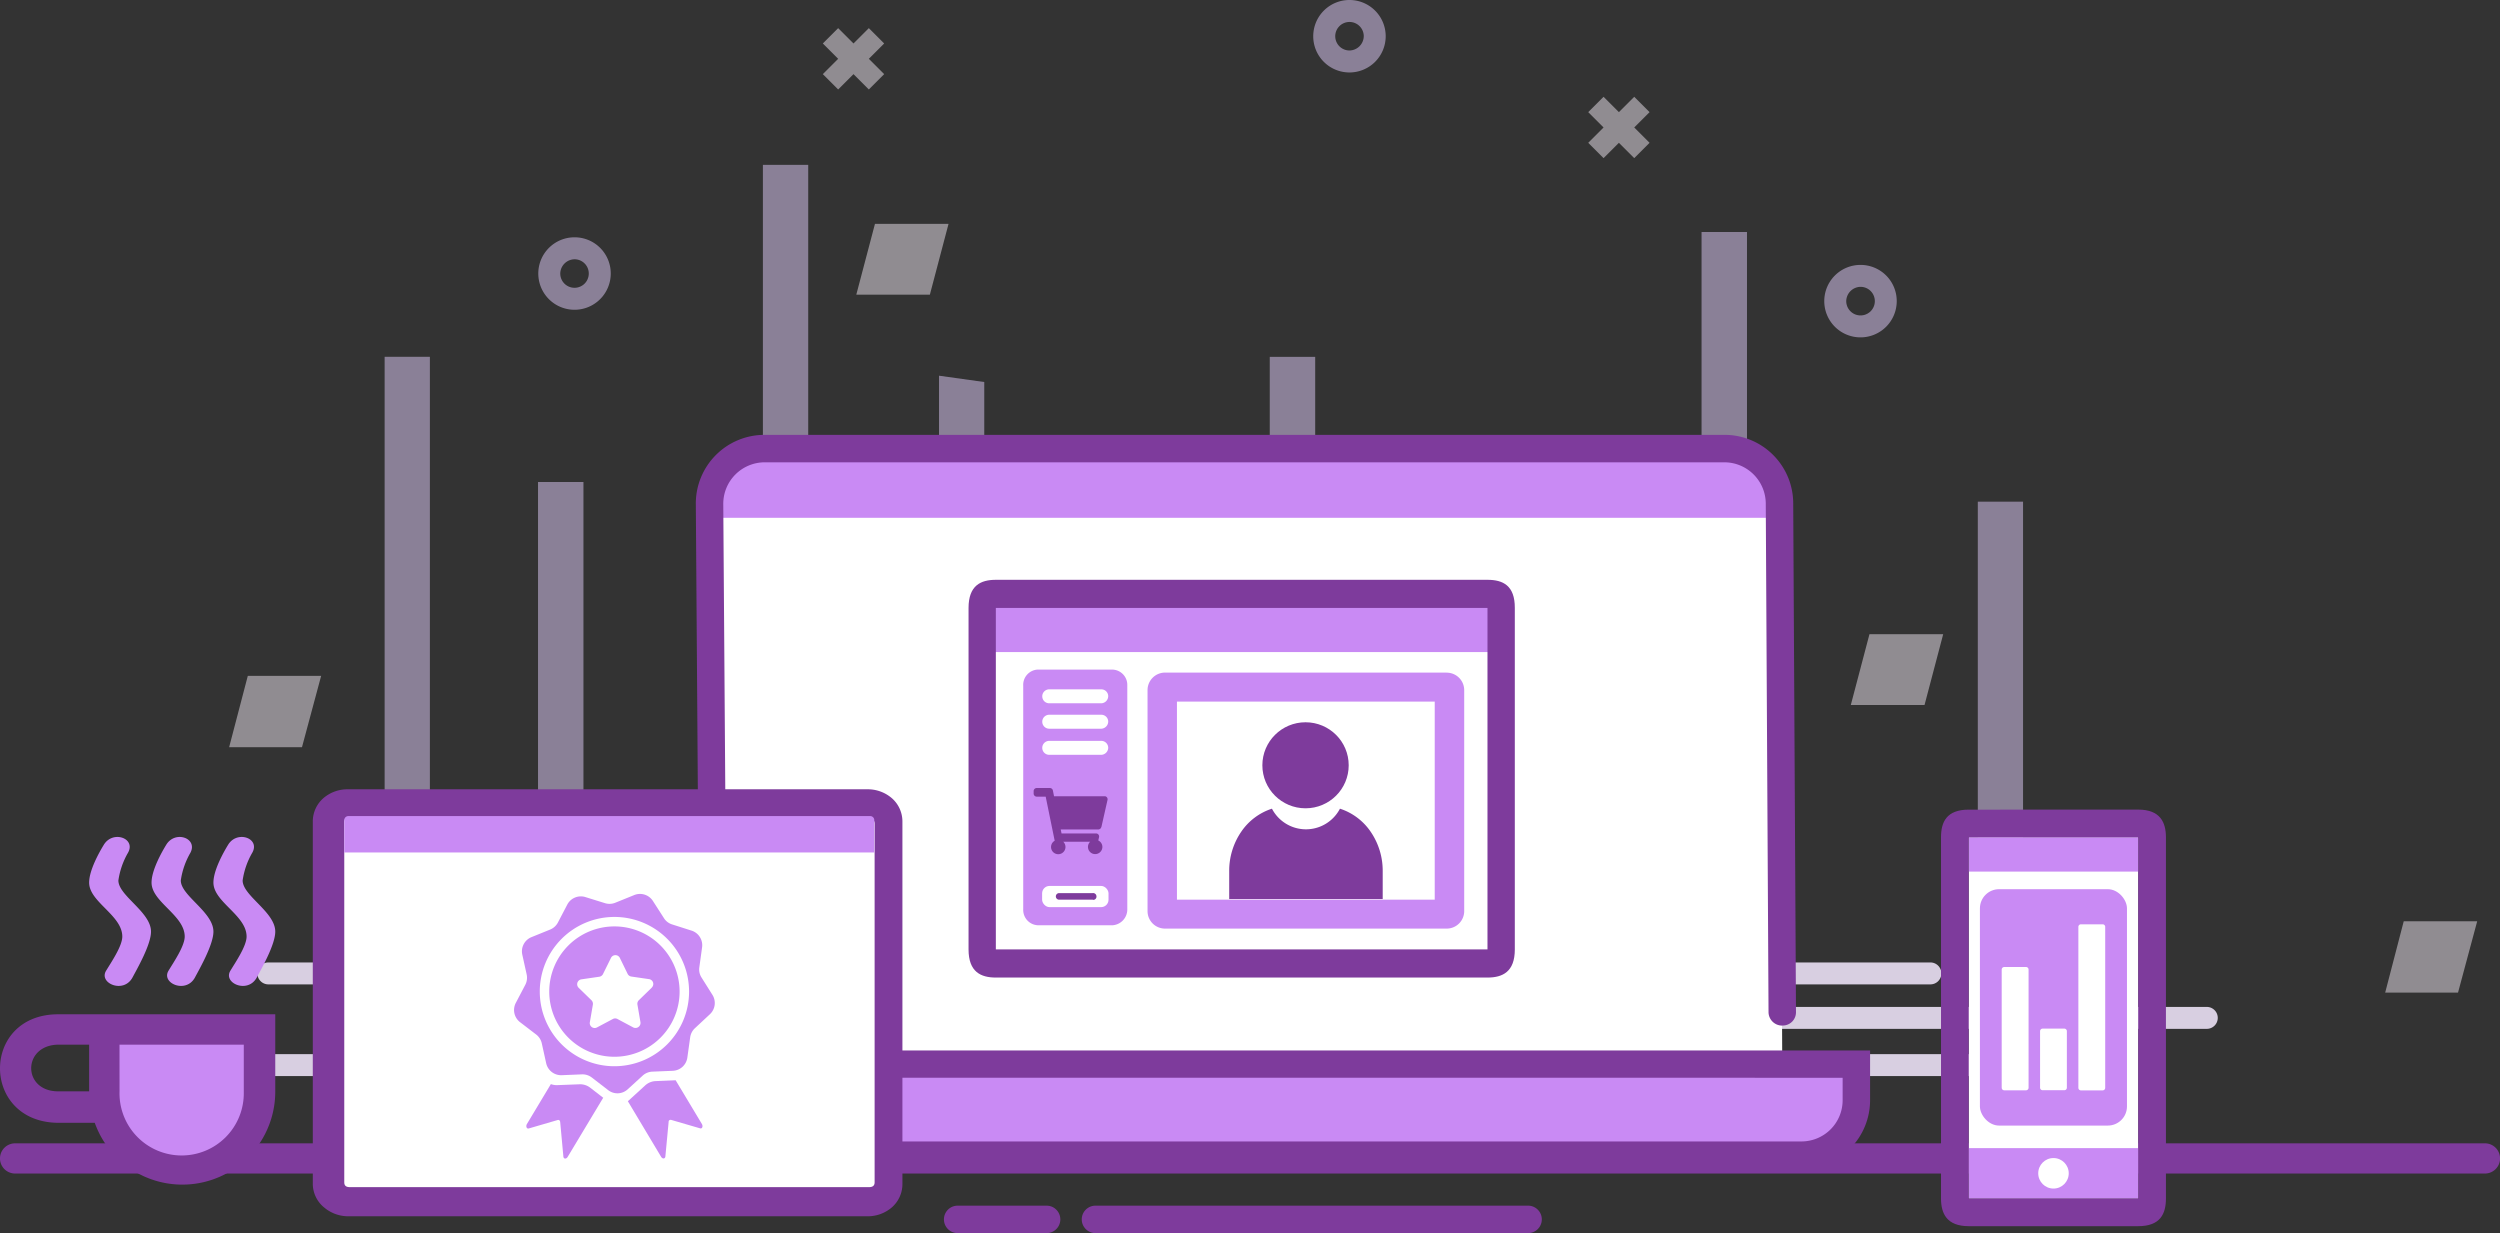 <svg xmlns="http://www.w3.org/2000/svg" viewBox="0 0 652.11 321.65"><rect x="0" y="0" width="652.11" height="321.65" fill="#333333" stroke="none"/><defs><style>.cls-1{fill:#e2cffc;}.cls-1,.cls-2{opacity:0.5;}.cls-2{fill:#eee7f1;isolation:isolate;}.cls-3{fill:#d8cfe1;}.cls-4{fill:#7e3b9c;}.cls-5{fill:#c98af4;}.cls-6{fill:#fff;}</style></defs><g id="Ebene_2" data-name="Ebene 2"><g id="Ebene_1-2" data-name="Ebene 1"><g id="Gruppe_26992" data-name="Gruppe 26992"><g id="Gruppe_26991" data-name="Gruppe 26991"><path id="Pfad_41477" data-name="Pfad 41477" class="cls-1" d="M100.33,233.44a11.8,11.8,0,0,0,11.8-11.8V93.07h-11.8Z"/><path id="Pfad_41477-2" data-name="Pfad 41477-2" class="cls-1" d="M527.7,271.22a11.8,11.8,0,0,1-11.8-11.8V130.85h11.8Z"/><path id="Pfad_41478" data-name="Pfad 41478" class="cls-1" d="M244.94,233.45a11.8,11.8,0,0,0,11.8-11.8h0v-122L244.94,98Z"/><path id="Pfad_41487" data-name="Pfad 41487" class="cls-1" d="M320.46,201h10.75V93.08h11.85V212.81h-23.2Z"/><path id="Pfad_41487-2" data-name="Pfad 41487-2" class="cls-1" d="M221.57,150.9H210.82V43H199V162.76h23.21Z"/><path id="Pfad_55324" data-name="Pfad 55324" class="cls-1" d="M162.94,233.6H152.19V125.73H140.34V245.46h23.2Z"/><path id="Pfad_55324-2" data-name="Pfad 55324-2" class="cls-1" d="M433.09,168.38h10.75V60.51h11.85V180.24H432.48Z"/><path id="Pfad_58223" data-name="Pfad 58223" class="cls-1" d="M149.86,67.63a3.72,3.72,0,1,1-3.72,3.72h0a3.79,3.79,0,0,1,3.72-3.72m0-5.73a9.45,9.45,0,1,0,9.45,9.45h0a9.43,9.43,0,0,0-9.43-9.45Z"/><path id="Pfad_58195" data-name="Pfad 58195" class="cls-2" d="M59.77,194.9h19l5-18.61H64.64Z"/><path id="Pfad_58196" data-name="Pfad 58196" class="cls-2" d="M622.16,258.92h19l5-18.61H627Z"/><path id="Pfad_58206" data-name="Pfad 58206" class="cls-3" d="M452.36,280.69h65.87a2.87,2.87,0,1,0,0-5.73H452.36a2.87,2.87,0,0,0-2.86,2.87A3,3,0,0,0,452.36,280.69Z"/><path id="Pfad_58207" data-name="Pfad 58207" class="cls-3" d="M31.6,280.69H97.47a2.87,2.87,0,0,0,0-5.73H31.6a2.89,2.89,0,0,0-2.87,2.87A3,3,0,0,0,31.6,280.69Z"/><path id="Pfad_58208" data-name="Pfad 58208" class="cls-3" d="M457.12,268.37H575.63a2.86,2.86,0,1,0,0-5.72H457.12a2.86,2.86,0,0,0,0,5.72Z"/><path id="Pfad_58214" data-name="Pfad 58214" class="cls-3" d="M463.82,256.77h39.66a2.86,2.86,0,1,0,.11-5.72H463.82a2.86,2.86,0,1,0-.1,5.72Z"/><path id="Pfad_58215" data-name="Pfad 58215" class="cls-3" d="M70,256.77h39.66a2.86,2.86,0,0,0,0-5.72H70a2.86,2.86,0,0,0,0,5.72Z"/><path id="Pfad_58217" data-name="Pfad 58217" class="cls-2" d="M223.36,76.86h19.19l4.87-18.47H228.23Z"/><path id="Pfad_58218" data-name="Pfad 58218" class="cls-2" d="M482.77,183.9H502l4.87-18.48H487.64Z"/><path id="Pfad_58219" data-name="Pfad 58219" class="cls-2" d="M414.28,37.25l4,4,4-4,4,4,4-4-4-4,4-4-4-4-4,4-4-4-4,4,4,4Z"/><path id="Pfad_58220" data-name="Pfad 58220" class="cls-2" d="M230.63,11.34l-4-4-4,4-4-4-4,4,4,4-4,4,4,4,4-4,4,4,4-4-4-4Z"/><path id="Pfad_58221" data-name="Pfad 58221" class="cls-1" d="M485.3,74.82a3.73,3.73,0,1,1-3.72,3.73h0a3.79,3.79,0,0,1,3.72-3.73m0-5.72a9.45,9.45,0,1,0,9.45,9.45h0a9.43,9.43,0,0,0-9.43-9.45Z"/><path id="Pfad_58222" data-name="Pfad 58222" class="cls-1" d="M352,13.17a3.72,3.72,0,1,1,3.73-3.72h0A3.79,3.79,0,0,1,352,13.17m0,5.73a9.45,9.45,0,1,0-9.45-9.45h0A9.44,9.44,0,0,0,352,18.9h0Z"/></g><g id="Gruppe_26389" data-name="Gruppe 26389"><path id="Pfad_58225" data-name="Pfad 58225" class="cls-4" d="M285.75,314.49H398.59a3.58,3.58,0,0,1,0,7.16H285.75a3.58,3.58,0,0,1,0-7.16Z"/><path id="Pfad_58226" data-name="Pfad 58226" class="cls-4" d="M249.81,314.49H273a3.58,3.58,0,0,1,0,7.16h-23.2a3.58,3.58,0,0,1,0-7.16Z"/><path id="Pfad_58227" data-name="Pfad 58227" class="cls-5" d="M469.91,301.17H179.07a14.36,14.36,0,0,1-14.32-14.32V277.4H484.22v9.45A14.36,14.36,0,0,1,469.91,301.17Z"/><path id="Pfad_58228" data-name="Pfad 58228" class="cls-6" d="M199.41,116.44H449.86a14.36,14.36,0,0,1,14.32,14.32l.71,146.64L185.8,275l-.71-144.2A14.36,14.36,0,0,1,199.41,116.44Z"/><path id="Pfad_58229" data-name="Pfad 58229" class="cls-5" d="M199.41,116.16H449.86c7.87,0,14.32,9.3,14.32,10.31l.71,8.59H185.8L188,122.17C188,121.17,191.53,116.16,199.41,116.16Z"/><path id="Pfad_58230" data-name="Pfad 58230" class="cls-4" d="M464.89,267.52a3.55,3.55,0,0,1-3.58-3.51h0v-.08l-.72-132.6a10.82,10.82,0,0,0-10.73-10.74H199.4a10.83,10.83,0,0,0-10.74,10.74l.58,82.36a3.54,3.54,0,0,1-3.51,3.58h-.07a3.54,3.54,0,0,1-3.58-3.51v-.07l-.58-82.36a17.91,17.91,0,0,1,17.9-17.9H449.85a17.89,17.89,0,0,1,17.9,17.89h0l.72,132.6a3.45,3.45,0,0,1-3.33,3.58h-.25Z"/><path id="Pfad_58231" data-name="Pfad 58231" class="cls-4" d="M186.09,278.54a3.54,3.54,0,0,1-3.58-3.51V275l-.43-61.43a3.54,3.54,0,0,1,3.51-3.58h.06a3.54,3.54,0,0,1,3.58,3.51h0a.08.08,0,0,1,0,.07l.44,61.43a3.56,3.56,0,0,1-3.51,3.58h-.07Z"/><path id="Pfad_58232" data-name="Pfad 58232" class="cls-4" d="M469.9,304.89H179.07a17.92,17.92,0,0,1-17.9-17.9V274H487.8v13A17.91,17.91,0,0,1,469.9,304.89ZM168.33,281.12V287a10.75,10.75,0,0,0,10.74,10.74H469.9A10.75,10.75,0,0,0,480.64,287v-5.87Z"/><path id="Pfad_58216" data-name="Pfad 58216" class="cls-4" d="M648.18,306.11H3.94a3.94,3.94,0,0,1,0-7.88H648.18a3.94,3.94,0,0,1,0,7.88Z"/></g><g id="Gruppe_26383" data-name="Gruppe 26383"><path id="Pfad_54710" data-name="Pfad 54710" class="cls-6" d="M391.76,156.63l-.4,95.07-134.23-.36-.22-94.58Z"/><path id="Pfad_54711" data-name="Pfad 54711" class="cls-5" d="M263.52,153.72H382.73c5.45,0,9.86,8.1,9.86,8.91l.52,7.46H254.18l1.45-11.19C255.63,158.1,258.07,153.72,263.52,153.72Z"/><path id="Pfad_54715" data-name="Pfad 54715" class="cls-4" d="M388,151.24H259.76c-3.92,0-7.12,1.46-7.12,7.34v89.07c0,5.87,3.2,7.34,7.12,7.34H388c3.92,0,7.13-1.47,7.13-7.34V158.58C395.16,152.7,392,151.24,388,151.24Zm0,96.4H259.76V158.57H388Z"/><path id="Pfad_54716" data-name="Pfad 54716" class="cls-6" d="M303.75,238.41a.77.77,0,0,1-.78-.75V179.94a.77.77,0,0,1,.77-.76h73.73a.77.77,0,0,1,.78.75h0v57.73a.76.76,0,0,1-.78.75Z"/><ellipse id="Ellipse_1499" data-name="Ellipse 1499" class="cls-4" cx="340.54" cy="199.62" rx="11.26" ry="11.22"/><path id="Pfad_58278" data-name="Pfad 58278" class="cls-4" d="M320.63,234.52v-7.26a18,18,0,0,1,3.15-10.32,15.42,15.42,0,0,1,8-6,10,10,0,0,0,17.74,0,15.46,15.46,0,0,1,8,6,18,18,0,0,1,3.15,10.31v7.27Z"/><path id="Pfad_54717" data-name="Pfad 54717" class="cls-5" d="M374.24,183v51.68H307V183h67.26m3.07-7.56h-73.4a4.57,4.57,0,0,0-4.6,4.53h0v57.71a4.56,4.56,0,0,0,4.6,4.54h73.4a4.57,4.57,0,0,0,4.6-4.53h0V180a4.57,4.57,0,0,0-4.6-4.54Z"/><g id="Gruppe_26924" data-name="Gruppe 26924"><path id="Pfad_54834" data-name="Pfad 54834" class="cls-5" d="M290.22,241.35H270.73a4,4,0,0,1-3.83-4.06v0a.28.28,0,0,1,0-.13V178.88a4,4,0,0,1,3.68-4.22h19.63a4,4,0,0,1,3.84,4.07h0v58.37A4.14,4.14,0,0,1,290.22,241.35Z"/><path id="Pfad_54841" data-name="Pfad 54841" class="cls-6" d="M287.29,183.45H273.67a1.81,1.81,0,0,1-1.8-1.81h0a1.81,1.81,0,0,1,1.79-1.83h13.62a1.79,1.79,0,0,1,1.79,1.78v0h0A1.88,1.88,0,0,1,287.29,183.45Z"/><path id="Pfad_54842" data-name="Pfad 54842" class="cls-6" d="M287.29,190.08H273.67a1.82,1.82,0,0,1-1.8-1.82h0a1.81,1.81,0,0,1,1.79-1.82h13.62a1.79,1.79,0,0,1,1.79,1.78v0h0A1.89,1.89,0,0,1,287.29,190.08Z"/><path id="Pfad_54843" data-name="Pfad 54843" class="cls-6" d="M287.29,196.89H273.67a1.81,1.81,0,0,1-1.8-1.81h0a1.82,1.82,0,0,1,1.79-1.83h13.62a1.81,1.81,0,0,1,1.79,1.82h0a1.88,1.88,0,0,1-1.79,1.82Z"/><path id="Pfad_54845" data-name="Pfad 54845" class="cls-4" d="M287.3,215.7l1.58-7a.8.8,0,0,0-.6-1H274.94l-.3-1.5a.79.79,0,0,0-.79-.65h-3.43a.8.8,0,0,0-.8.8h0V207a.8.8,0,0,0,.8.8h2.34l2.35,11.5a1.88,1.88,0,0,0,1.86,3.27,1.89,1.89,0,0,0,.38-3h7a1.88,1.88,0,1,0,3.2,1.36,1.87,1.87,0,0,0-1.07-1.7l.19-.82a.81.81,0,0,0-.61-1h-9.16l-.22-1.05h9.81a.83.83,0,0,0,.79-.68Z"/><rect id="Rechteck_4561" data-name="Rechteck 4561" class="cls-6" x="271.83" y="231.09" width="17.32" height="5.53" rx="1.93"/><path id="Pfad_54846" data-name="Pfad 54846" class="cls-4" d="M285,234.68h-8.73a.86.86,0,1,1,0-1.72H285a.87.87,0,0,1,1,.77.86.86,0,0,1-.76,1Z"/></g></g><g id="Gruppe_26386" data-name="Gruppe 26386"><g id="Gruppe_14456" data-name="Gruppe 14456"><rect id="Rechteck_5294" data-name="Rechteck 5294" class="cls-6" x="513.52" y="218.4" width="44.24" height="94.22"/><rect id="Rechteck_5295" data-name="Rechteck 5295" class="cls-5" x="513.52" y="218.4" width="44.24" height="8.95"/><rect id="Rechteck_5296" data-name="Rechteck 5296" class="cls-5" x="513.52" y="299.48" width="44.24" height="13.15"/><rect id="Rechteck_5356" data-name="Rechteck 5356" class="cls-5" x="516.45" y="231.94" width="38.36" height="61.66" rx="5"/><path id="Pfad_58236" data-name="Pfad 58236" class="cls-4" d="M557.75,218.4v94.22H513.52V218.4h40.89m-40.89-7.21c-5.75,0-7.22,3.21-7.22,7.21v94.22c0,3.88,1.47,7.22,7.22,7.22h44.23c5.75,0,7.22-3.21,7.22-7.22V218.4c0-3.87-1.47-7.22-7.22-7.22Z"/></g><circle id="Ellipse_1498" data-name="Ellipse 1498" class="cls-6" cx="535.64" cy="306.05" r="3.98"/><g id="Gruppe_22612" data-name="Gruppe 22612"><g id="Rechteck_4567" data-name="Rechteck 4567"><path id="Rechteck_5252" data-name="Rechteck 5252" class="cls-6" d="M522.81,252.24h5.67a.66.66,0,0,1,.66.66v30.83a.67.67,0,0,1-.67.67h-5.67a.67.67,0,0,1-.67-.67V252.9A.67.67,0,0,1,522.81,252.24Z"/></g><g id="Rechteck_4568" data-name="Rechteck 4568"><path id="Rechteck_5253" data-name="Rechteck 5253" class="cls-6" d="M532.8,268.31h5.67a.66.66,0,0,1,.66.66v14.75a.66.66,0,0,1-.66.66H532.8a.66.66,0,0,1-.66-.66V269A.67.67,0,0,1,532.8,268.31Z"/></g><g id="Rechteck_4569" data-name="Rechteck 4569"><path id="Rechteck_5254" data-name="Rechteck 5254" class="cls-6" d="M542.8,241.1h5.67a.66.66,0,0,1,.66.66v42a.66.66,0,0,1-.66.66H542.8a.67.67,0,0,1-.67-.67v-42A.67.67,0,0,1,542.8,241.1Z"/></g></g></g><g id="Gruppe_14444" data-name="Gruppe 14444"><path id="Pfad_58240" data-name="Pfad 58240" class="cls-5" d="M65.14,284.47a17.28,17.28,0,0,1-16.86,17.69h-1a17.27,17.27,0,0,1-17.69-17.57h0V271.13H65.14Z"/><path id="Pfad_58241" data-name="Pfad 58241" class="cls-4" d="M15.18,264.57H71.8v20.24a24.24,24.24,0,0,1-47.08,8.07H15.18C-5.06,292.73-5.06,264.57,15.18,264.57Zm16,20.1a16.21,16.21,0,1,0,32.41.28V272.49H31.17Zm-16,0h8.07V272.49H15.18c-9.39.15-9.39,12.18,0,12.18Z"/><path id="Pfad_58242" data-name="Pfad 58242" class="cls-5" d="M65.78,222.47a20.06,20.06,0,0,0-2.49,7.19c0,4,8.51,8.22,8.51,13.35,0,3.37-3.52,9.53-4.84,12-2.35,4.25-8.8,1.46-6.89-1.76,1.32-2.2,4.25-6.46,4.25-8.95,0-5.57-8.65-9-8.65-14.08,0-3.23,2.64-7.92,3.81-9.83C61.83,216.46,68,218.66,65.78,222.47Z"/><path id="Pfad_58243" data-name="Pfad 58243" class="cls-5" d="M49.65,222.47a20.06,20.06,0,0,0-2.49,7.19c0,4,8.51,8.22,8.51,13.35,0,3.37-3.52,9.53-4.84,12-2.35,4.25-8.8,1.46-6.9-1.76,1.32-2.2,4.25-6.46,4.25-8.95,0-5.57-8.65-9-8.65-14.08,0-3.23,2.64-7.92,3.81-9.83C45.69,216.46,51.7,218.66,49.65,222.47Z"/><path id="Pfad_58244" data-name="Pfad 58244" class="cls-5" d="M33.37,222.47a20.06,20.06,0,0,0-2.49,7.19c0,4,8.51,8.22,8.51,13.35,0,3.37-3.53,9.53-4.85,12-2.34,4.25-8.8,1.46-6.89-1.76,1.32-2.2,4.25-6.46,4.25-8.95,0-5.57-8.65-9-8.65-14.08,0-3.23,2.64-7.92,3.81-9.83C29.41,216.46,35.57,218.66,33.37,222.47Z"/></g><path class="cls-4" d="M90.77,317.26a9.74,9.74,0,0,1-6.3-2.37,8,8,0,0,1-2.88-6.06V214.31a8.07,8.07,0,0,1,2.7-6.06,9.62,9.62,0,0,1,6.48-2.37H226.21a9.62,9.62,0,0,1,6.48,2.37,8.07,8.07,0,0,1,2.7,6.06v94.52a8.07,8.07,0,0,1-2.7,6.06,9.62,9.62,0,0,1-6.48,2.37H90.77Z"/><path id="Pfad_54996" data-name="Pfad 54996" class="cls-6" d="M226.69,213.58c1,0,1.45.42,1.45,1.25v93.59c0,.83-.48,1.24-1.45,1.24H91.25c-1,0-1.45-.41-1.45-1.24v-94c0-.83.49-1.25,1.45-1.25l135.44.41Z"/><path id="Pfad_59325" data-name="Pfad 59325" class="cls-5" d="M90.86,212.87H227.05a1.05,1.05,0,0,1,1,1.06h0v8.43H89.8v-8.43a1.06,1.06,0,0,1,1.06-1.06Z"/><g id="Group"><path id="Compound_Path" data-name="Compound Path" class="cls-5" d="M183.08,293.18l-6.84-11.4L171,282a4.27,4.27,0,0,0-2.7,1.12l-4.27,3.9-.26.22,8.68,14.51c.37.61,1.05.55,1.11-.11l.85-9a.48.48,0,0,1,.44-.53.41.41,0,0,1,.19,0l7.54,2.2C183.15,294.52,183.45,293.81,183.08,293.18Zm-29.14-9.47a4.28,4.28,0,0,0-2.8-.88l-5.77.22a4.36,4.36,0,0,1-1.68-.27l-6.24,10.4c-.36.63-.06,1.34.48,1.17l7.54-2.2c.33-.1.6.12.65.51l.83,9c.06.67.74.74,1.12.11l9.27-15.43Z"/><path id="Compound_Path-2" data-name="Compound Path-2" class="cls-5" d="M185.85,259.53,183,255a3.9,3.9,0,0,1-.59-2.64l.73-5.29a4,4,0,0,0-2.74-4.32l-5.08-1.62a3.88,3.88,0,0,1-2.14-1.65L170.3,235a4,4,0,0,0-4.86-1.53l-4.94,2a4,4,0,0,1-2.71.11L152.71,234A4,4,0,0,0,148,235.9l-2.47,4.73a4,4,0,0,1-2,1.83l-4.93,2a4,4,0,0,0-2.37,4.52l1.15,5.21a4,4,0,0,1-.36,2.69l-2.48,4.73a4,4,0,0,0,1.09,5l4.23,3.24a4,4,0,0,1,1.46,2.29l1.15,5.22a4,4,0,0,0,4,3.1l5.33-.22a4,4,0,0,1,2.59.84l4.23,3.26a3.94,3.94,0,0,0,5.12-.21l3.94-3.6a4,4,0,0,1,2.52-1l5.33-.22a4,4,0,0,0,3.76-3.44l.74-5.29a4,4,0,0,1,1.26-2.4l3.86-3.6A4,4,0,0,0,185.85,259.53Zm-25.58,18.59a19.47,19.47,0,1,1,19.47-19.48h0A19.48,19.48,0,0,1,160.27,278.12Z"/><path id="Compound_Path-3" data-name="Compound Path-3" class="cls-5" d="M160.27,241.65a17,17,0,1,0,17,17A17,17,0,0,0,160.27,241.65Zm9.71,16-3.34,3.25a1.3,1.3,0,0,0-.37,1.14l.79,4.59a1.31,1.31,0,0,1-1.88,1.37l-4.12-2.2a1.27,1.27,0,0,0-1.2,0l-4.14,2.2a1.28,1.28,0,0,1-1.86-1.37l.79-4.59a1.33,1.33,0,0,0-.38-1.14l-3.34-3.25a1.29,1.29,0,0,1,0-1.83,1.28,1.28,0,0,1,.75-.37l4.62-.67a1.3,1.3,0,0,0,1-.73l2.07-4.19a1.29,1.29,0,0,1,2.31,0L163.7,254a1.29,1.29,0,0,0,1,.73l4.61.67a1.28,1.28,0,0,1,1.08,1.47,1.33,1.33,0,0,1-.38.73Z"/></g></g></g></g></svg>